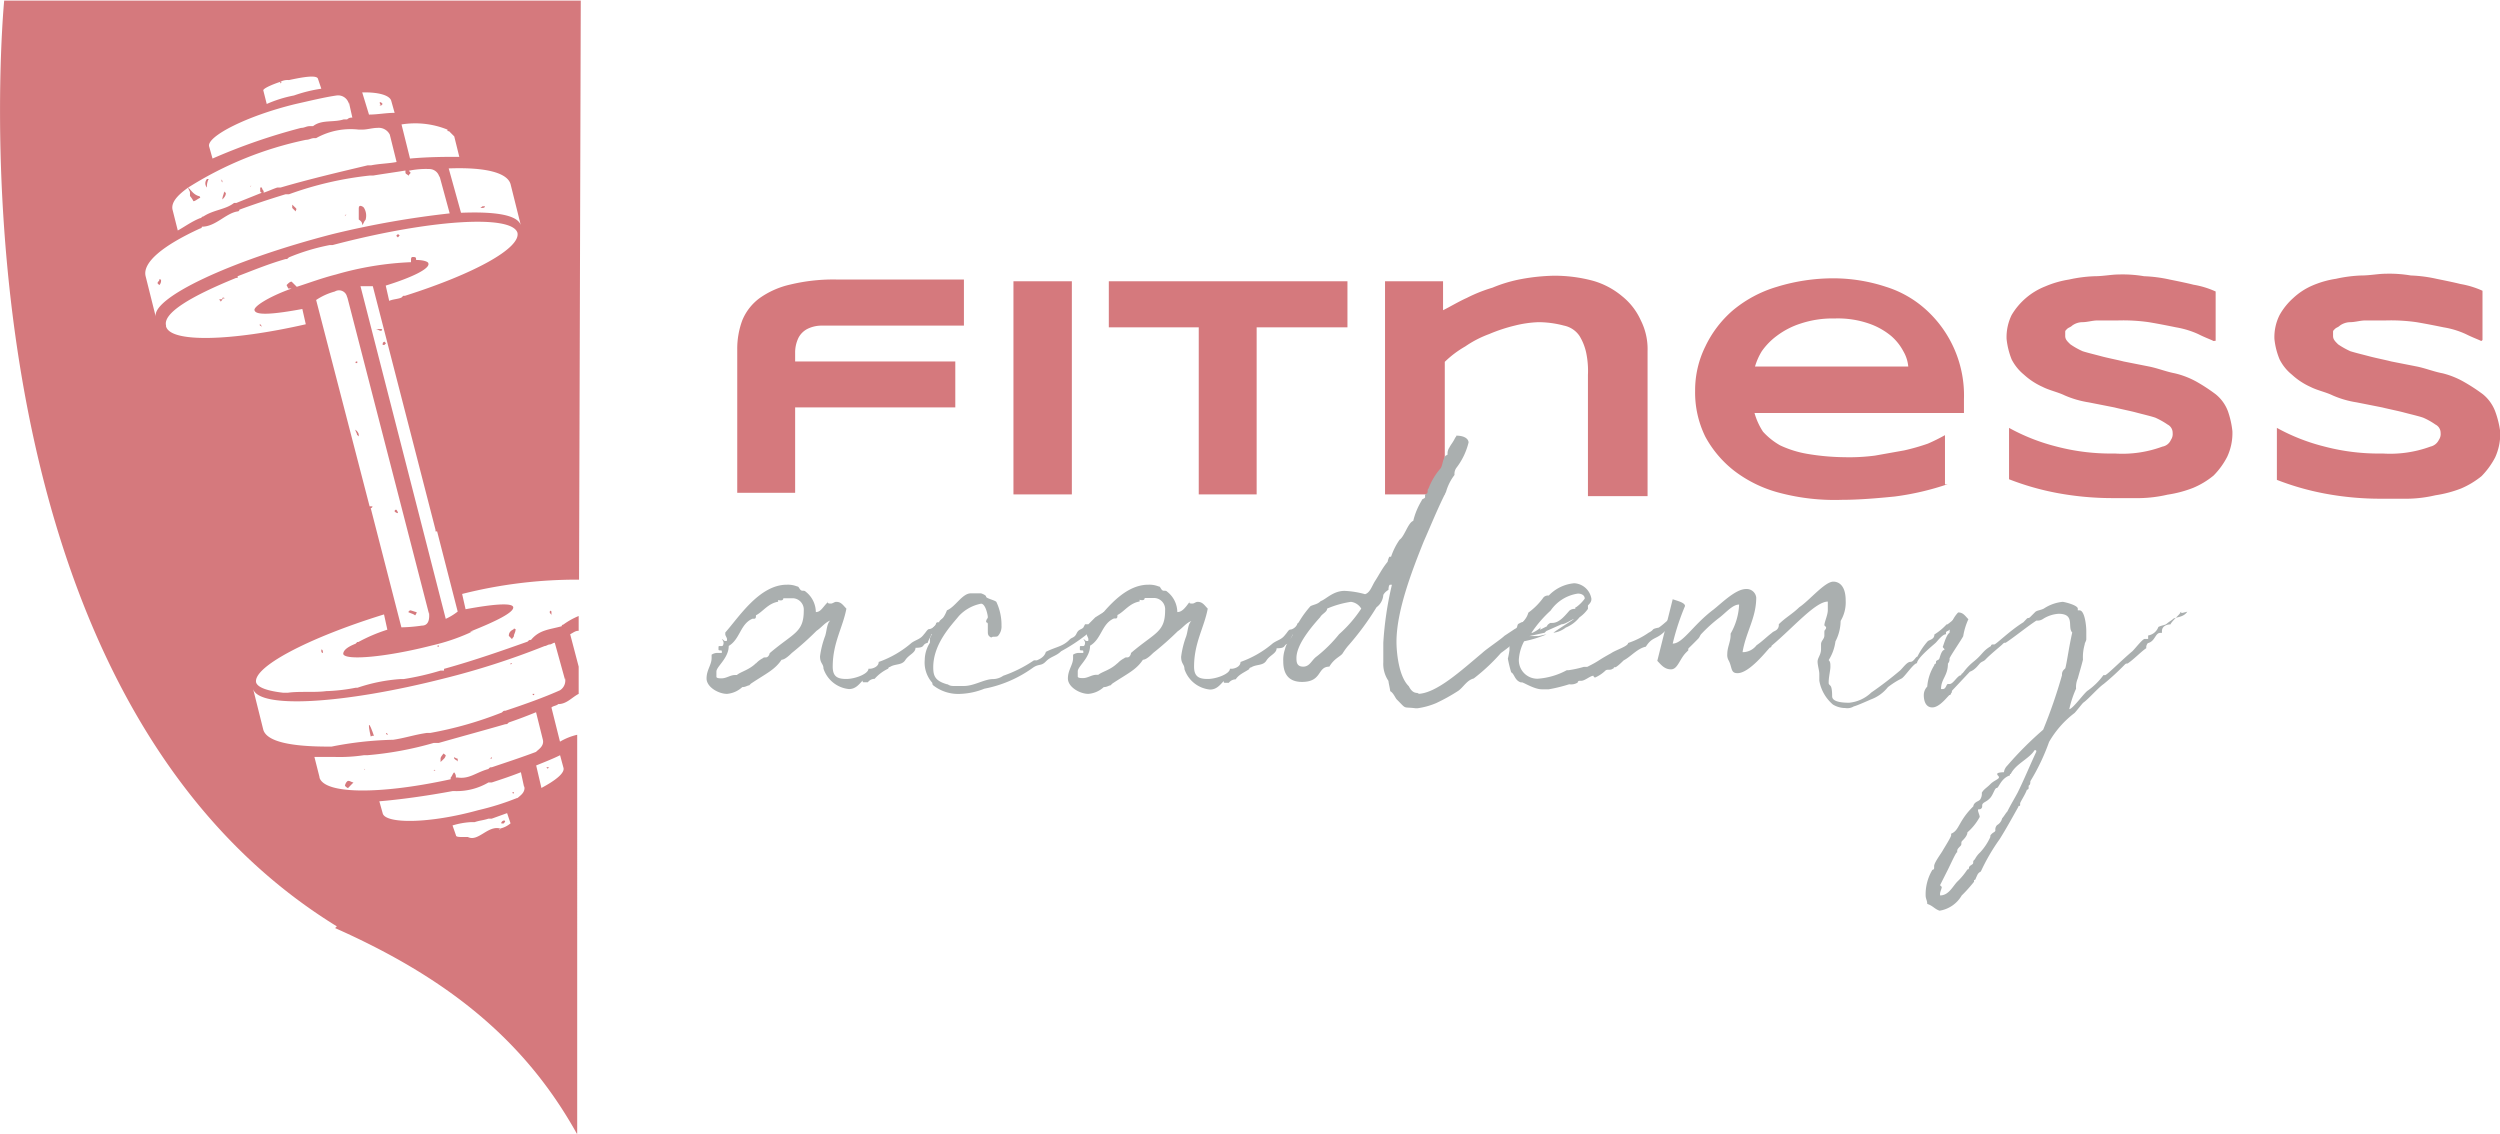 <svg xmlns="http://www.w3.org/2000/svg" viewBox="0 0 202.92 92.02"><defs><style>.a{fill:#d5797d;}.b{fill:#aaafaf;}</style></defs><title>sport-academy</title><path class="a" d="M68.14,26.43H66.62a2.59,2.59,0,0,0-1.11.28,1.7,1.7,0,0,0-.69.69,2.73,2.73,0,0,0-.28,1.24v.7h13v3.73h-13V40h-4.7V28.37A6.68,6.68,0,0,1,60.25,26a4.25,4.25,0,0,1,1.39-1.79,6.92,6.92,0,0,1,2.49-1.11A14.87,14.87,0,0,1,68,22.69H78.24v3.74Z"></path><path class="a" d="M82.26,40.13V22.83H87v17.3Z"></path><path class="a" d="M102,26.57V40.13h-4.7V26.57H90V22.83h19.37v3.74Z"></path><path class="a" d="M128.89,40.13V30.44a7.27,7.27,0,0,0-.14-1.8,4.38,4.38,0,0,0-.55-1.38,2,2,0,0,0-1.25-.83,8.21,8.21,0,0,0-2.07-.28,9.17,9.17,0,0,0-1.94.28,13.33,13.33,0,0,0-2.08.69,8.72,8.72,0,0,0-1.93,1,8.23,8.23,0,0,0-1.66,1.25V40.13h-4.85V22.83h4.71v2.35c.55-.27,1.24-.69,1.93-1a12.35,12.35,0,0,1,2.08-.83,11.53,11.53,0,0,1,2.35-.7,16.23,16.23,0,0,1,2.63-.27,12,12,0,0,1,3.18.41,6.42,6.42,0,0,1,2.36,1.25A5.29,5.29,0,0,1,133.18,26a5.18,5.18,0,0,1,.55,2.5V40.27h-4.84Z"></path><path class="a" d="M158.09,39.3a22.13,22.13,0,0,1-4.29,1c-1.39.14-2.91.27-4.29.27a17.46,17.46,0,0,1-5-.55,10.34,10.34,0,0,1-3.74-1.8,8.86,8.86,0,0,1-2.35-2.77,8.12,8.12,0,0,1-.83-3.73,8,8,0,0,1,.83-3.6,8.93,8.93,0,0,1,2.21-2.91,10,10,0,0,1,3.6-1.93,15.59,15.59,0,0,1,4.57-.69,13.71,13.71,0,0,1,4.28.69,8.7,8.7,0,0,1,3.33,1.93,9.38,9.38,0,0,1,3,7.2v1.11h-17a5.42,5.42,0,0,0,.69,1.52,5.62,5.62,0,0,0,1.39,1.11,8.6,8.6,0,0,0,2.21.69,19,19,0,0,0,3,.27,16,16,0,0,0,2.49-.13l2.36-.42a17.33,17.33,0,0,0,1.93-.55,15,15,0,0,0,1.39-.69v4Zm-3.19-9.41a3,3,0,0,0-.41-1.38,4.28,4.28,0,0,0-1-1.25,5.77,5.77,0,0,0-1.8-1,7.71,7.71,0,0,0-2.77-.41,8.23,8.23,0,0,0-2.76.41,6.51,6.51,0,0,0-1.94,1A5.46,5.46,0,0,0,143,28.51a5.18,5.18,0,0,0-.55,1.24H154.9Z"></path><path class="a" d="M179.67,27.68c-.27-.14-.69-.28-1.24-.56a7.3,7.3,0,0,0-1.8-.55c-.69-.14-1.38-.28-2.22-.42a14.86,14.86,0,0,0-2.49-.14h-1.66c-.41,0-.83.14-1.24.14a1.44,1.44,0,0,0-.83.28c-.14.14-.28.14-.42.28s-.14.14-.14.27v.28c0,.28.14.42.42.69a6,6,0,0,0,1,.56c.41.13,1,.27,1.52.41s1.25.28,1.8.42l2.07.41c.7.14,1.39.42,2.08.55a6.89,6.89,0,0,1,1.8.7,14.39,14.39,0,0,1,1.52,1,3.21,3.21,0,0,1,1,1.39A7.22,7.22,0,0,1,181.2,35a4.54,4.54,0,0,1-.42,2.07,6.13,6.13,0,0,1-1.11,1.53,6.59,6.59,0,0,1-1.66,1,9.48,9.48,0,0,1-2.07.55,10.68,10.68,0,0,1-2.22.28h-2.07a24.63,24.63,0,0,1-4.71-.42,21.77,21.77,0,0,1-3.87-1.11V34.73a16.09,16.09,0,0,0,3.87,1.52,17.37,17.37,0,0,0,4.71.56,9.38,9.38,0,0,0,3.87-.56.92.92,0,0,0,.69-.55.82.82,0,0,0,.14-.55.75.75,0,0,0-.41-.69,6.41,6.41,0,0,0-1-.56c-.42-.14-1-.27-1.52-.41s-1.25-.28-1.8-.42l-2.08-.41a8,8,0,0,1-1.94-.56c-.55-.27-1.24-.41-1.79-.69a5.7,5.7,0,0,1-1.53-1,3.9,3.9,0,0,1-1-1.24,6.21,6.21,0,0,1-.41-1.66,4.1,4.1,0,0,1,.41-1.94A5.52,5.52,0,0,1,166,23.25a8,8,0,0,1,1.94-.56,11.4,11.4,0,0,1,2.08-.27c.69,0,1.38-.14,1.93-.14a10.35,10.35,0,0,1,2.08.14,11.51,11.51,0,0,1,2.08.27c.69.14,1.38.28,1.93.42a7.17,7.17,0,0,1,1.8.55v4Z"></path><path class="a" d="M201.4,27.68c-.28-.14-.69-.28-1.25-.56a7,7,0,0,0-1.8-.55c-.69-.14-1.38-.28-2.21-.42a14.86,14.86,0,0,0-2.49-.14H192c-.42,0-.83.14-1.25.14a1.49,1.49,0,0,0-.83.28c-.14.14-.27.14-.41.28s-.14.14-.14.27v.28c0,.28.14.42.41.69a6.41,6.41,0,0,0,1,.56c.42.13,1,.27,1.53.41s1.24.28,1.79.42l2.08.41c.69.14,1.38.42,2.08.55A6.82,6.82,0,0,1,200,31a14.59,14.59,0,0,1,1.53,1,3.29,3.29,0,0,1,1,1.39,7.74,7.74,0,0,1,.41,1.66,4.68,4.68,0,0,1-.41,2.07,6.39,6.39,0,0,1-1.11,1.53,7,7,0,0,1-1.66,1,9.73,9.73,0,0,1-2.08.55,10.58,10.58,0,0,1-2.21.28h-2.08a24.45,24.45,0,0,1-4.7-.42,21.9,21.9,0,0,1-3.88-1.11V34.73a16,16,0,0,0,3.88,1.52,17.3,17.3,0,0,0,4.7.56,9.47,9.47,0,0,0,3.88-.56,1,1,0,0,0,.69-.55.82.82,0,0,0,.14-.55.75.75,0,0,0-.42-.69,5.55,5.55,0,0,0-1-.56c-.41-.14-1-.27-1.52-.41s-1.24-.28-1.8-.42l-2.07-.41a7.86,7.86,0,0,1-1.94-.56c-.55-.27-1.25-.41-1.8-.69a5.64,5.64,0,0,1-1.52-1,3.76,3.76,0,0,1-1-1.24,5.85,5.85,0,0,1-.42-1.66,4,4,0,0,1,.42-1.94,5.35,5.35,0,0,1,1.11-1.38,5.41,5.41,0,0,1,1.52-1,7.74,7.74,0,0,1,1.94-.56,11.29,11.29,0,0,1,2.07-.27c.69,0,1.39-.14,1.94-.14a10.3,10.3,0,0,1,2.07.14,11.29,11.29,0,0,1,2.08.27c.69.14,1.38.28,1.94.42a7.3,7.3,0,0,1,1.8.55v4Z"></path><path class="b" d="M67.17,48.85c0,.14.14.14.28.14s.28-.14.42-.14c.41,0,.55.27.83.55-.28,1.52-1.11,2.77-1.11,4.71,0,.83.41,1,1.11,1s1.79-.41,1.79-.83h.14c.14,0,.69-.13.69-.55A8.29,8.29,0,0,0,74,52.17c.42-.28.7-.28,1-.69.14-.14.28-.42.42-.42s.41-.14.55-.41a.14.14,0,0,1,.14-.14h.14c-.14-.14.83-.69,1-.69a.51.51,0,0,1,.13.41.73.73,0,0,1-.69.69c0,.42-.69.56-1.1.56,0,.13-.28.55-.28.69-.55.14-.14.41-1,.41,0,.42-.55.56-.83,1s-.83.28-1.25.56a.13.13,0,0,0-.13.13,3.44,3.44,0,0,0-1.11.83.69.69,0,0,0-.55.28h-.28c-.14,0-.14,0-.14-.14-.28.28-.55.69-1.11.69a2.43,2.43,0,0,1-2.07-1.66c0-.41-.28-.41-.28-1a7.36,7.36,0,0,1,.42-1.66c.13-.41.13-1,.41-1.24-.41.14-.69.55-1.11.83A24.31,24.31,0,0,1,64.27,53c-.14.14-.56.55-.83.55-.56.83-1.25,1.11-2.49,1.94l-.14.14c-.14,0-.28.14-.56.14a2.08,2.08,0,0,1-1.24.55c-.69,0-1.66-.55-1.66-1.25s.41-1.1.41-1.66v-.27a.84.84,0,0,1,.56-.14h.27v-.14c0-.14-.27,0-.27-.14v-.14c0-.14,0-.14.14-.14h.13c.14,0,.14-.27.14-.27s0-.14-.14-.28c.14,0,.14.14.28.14s.14,0,.14-.14-.14-.28-.14-.41v-.14c1.11-1.25,2.77-3.88,5-3.88a2,2,0,0,1,.83.14c.14,0,.14.14.28.28s.28,0,.41.14a2.13,2.13,0,0,1,.83,1.66c.42,0,.56-.42,1-.83Zm-5.81,5a2,2,0,0,1,.55-.42c.14-.14.28,0,.42-.14a.45.45,0,0,0,.14-.27c1.94-1.66,2.77-1.66,2.77-3.46a.93.93,0,0,0-.83-1h-.83c0,.28-.42.14-.42.14v.14c-.83.14-1.25.83-1.8,1.1,0,.14,0,.28-.14.28h-.14c-1,.42-1,1.66-1.93,2.21,0,1-1,1.67-1,2.08v.42c0,.13.28.13.41.13.42,0,.7-.27,1.11-.27h.14C60.12,54.52,60.81,54.38,61.36,53.83Z"></path><path class="b" d="M89.59,49.68l.28.27a14.26,14.26,0,0,1-3.74,2.91c-.41.41-.83.41-1.24.83s-.56.14-1.11.55A9.93,9.93,0,0,1,79.9,55.9a5.74,5.74,0,0,1-1.93.42,3.28,3.28,0,0,1-2.22-.69c-.14-.14,0-.14-.14-.28a2.48,2.48,0,0,1-.55-1.8,2.64,2.64,0,0,1,.42-1.38v-.28c0-.28.27-.41.27-.83v-.14a2.73,2.73,0,0,0,1.11-1.38c.69-.28,1.24-1.38,1.94-1.38h.83s.41.13.41.27.69.28.83.42a4.37,4.37,0,0,1,.42,1.93,1.14,1.14,0,0,1-.28.83c-.14.14-.41,0-.55.14-.28-.14-.28-.27-.28-.55v-.55a.14.14,0,0,0-.14-.14c0-.28.14-.28.14-.42S80,49,79.63,49a3.32,3.32,0,0,0-1.8,1c-.56.7-2.08,2.22-2.08,4.16,0,.69.14,1.1,1.11,1.38.14,0,.14.14.55.14h.83c.83,0,1.66-.56,2.36-.56a1.49,1.49,0,0,0,.83-.27,10.53,10.53,0,0,0,2.49-1.25h.27c-.13,0,.56-.14.7-.69.83-.42,1.38-.42,1.93-1,.14-.14.28-.14.42-.28s.14-.27.27-.41.28-.14.42-.28l.14-.27h.27l.56-.56Z"></path><path class="b" d="M96.51,48.85c0,.14.14.14.28.14s.27-.14.41-.14c.42,0,.55.27.83.55-.28,1.52-1.11,2.77-1.11,4.71,0,.83.42,1,1.11,1s1.8-.41,1.8-.83H100c.14,0,.69-.13.69-.55a8.29,8.29,0,0,0,2.63-1.52c.41-.28.69-.28,1-.69.14-.14.27-.42.41-.42s.42-.14.56-.41a.14.14,0,0,1,.14-.14h.13c-.13-.14.83-.69,1-.69a.48.48,0,0,1,.14.41.74.74,0,0,1-.69.69c0,.42-.69.56-1.11.56,0,.13-.28.55-.28.69-.55.14-.13.41-1,.41,0,.42-.56.56-.83,1s-.83.28-1.25.56a.13.13,0,0,0-.14.13c-.41.28-.83.42-1.1.83a.73.73,0,0,0-.56.28h-.28c-.13,0-.13,0-.13-.14-.28.28-.56.69-1.11.69a2.43,2.43,0,0,1-2.08-1.66c0-.41-.27-.41-.27-1a7.32,7.32,0,0,1,.41-1.66c.14-.41.14-1,.42-1.24-.42.14-.69.55-1.11.83A24.51,24.51,0,0,1,93.6,53c-.14.14-.55.55-.83.55-.55.83-1.24,1.11-2.49,1.94l-.14.14c-.13,0-.27.14-.55.14a2.08,2.08,0,0,1-1.25.55c-.69,0-1.66-.55-1.66-1.25s.42-1.1.42-1.66v-.27a.83.83,0,0,1,.55-.14h.28v-.14c0-.14-.28,0-.28-.14v-.14c0-.14,0-.14.14-.14h.14c.14,0,.14-.27.14-.27s0-.14-.14-.28c.14,0,.14.14.28.14s.13,0,.13-.14-.13-.28-.13-.41v-.14c1.1-1.25,2.76-3.88,5-3.88a2,2,0,0,1,.83.14c.14,0,.14.14.27.28s.28,0,.42.14a2.13,2.13,0,0,1,.83,1.66c.42,0,.69-.42,1-.83Zm-5.81,5a1.87,1.87,0,0,1,.55-.42c.14-.14.28,0,.42-.14A.46.46,0,0,0,91.8,53c1.94-1.66,2.77-1.66,2.77-3.46a.92.92,0,0,0-.83-1h-.83c0,.28-.41.14-.41.14v.14c-.83.14-1.25.83-1.8,1.1,0,.14,0,.28-.14.28h-.14c-1,.42-1,1.66-1.94,2.21,0,1-1,1.67-1,2.08v.42c0,.13.28.13.42.13.41,0,.69-.27,1.11-.27h.14C89.45,54.52,90.14,54.38,90.7,53.83Z"></path><path class="b" d="M115.05,56.32c1.52,0,3.6-1.94,5.26-3.32.28-.28,1.52-1.11,1.8-1.39l.83-.55c.28-.14.14-.14.28-.41l.27-.14a.43.43,0,0,0,.28-.14c.55-.55.55-.42.55-.55h.14c.14.27,0,.13,0,.27v.42l-.14.14s-.55.69-.83,1A17.38,17.38,0,0,1,121.83,53a15.48,15.48,0,0,1-2.21,2.07c-.56.14-.83.7-1.25,1a15.17,15.17,0,0,1-1.8,1,6,6,0,0,1-1.52.42h-.14c-1.1-.14-.69.13-1.52-.7-.14-.13-.28-.55-.55-.69,0-.14-.14-.69-.14-.83a2.45,2.45,0,0,1-.42-1.52V52.17a27.48,27.48,0,0,1,.7-4.71h-.14c-.14,0-.14.42-.14.42s-.28.14-.42.41a1.36,1.36,0,0,1-.55,1,22.57,22.57,0,0,1-2.35,3.18A5.58,5.58,0,0,0,109,53c-.14.27-.69.41-1.1,1.11-1,0-.56,1.24-2.22,1.24-1,0-1.52-.55-1.52-1.66a2.68,2.68,0,0,1,.14-1,2.26,2.26,0,0,1,.55-1,8.09,8.09,0,0,1,1.52-2.49c.28-.14.56-.14.83-.41.42-.14,1-.83,1.94-.83a7.37,7.37,0,0,1,1.66.27c.42-.13.56-.69.83-1.1s.56-1,1-1.53a1.43,1.43,0,0,1,.14-.41h.14a5.48,5.48,0,0,1,.69-1.38c.41-.28.69-1.39,1.11-1.53a5.75,5.75,0,0,1,.69-1.66c0-.14.27-.14.27-.27v-.14a.14.14,0,0,1,.14-.14c.14-.14,0-.28.14-.42a5.43,5.43,0,0,1,1-1.66c.14-.27.14-.55.28-.83s.14-.14.27-.27a.84.84,0,0,1,.14-.56c.14-.27.28-.41.42-.69s.14-.14.14-.28c.69,0,1,.28,1,.56a5.55,5.55,0,0,1-1,2.07.84.84,0,0,0-.14.56,4.07,4.07,0,0,0-.69,1.38c-.7,1.38-1.25,2.77-1.8,4-1,2.49-2.22,5.68-2.22,8.17,0,.69.14,2.77,1,3.6.28.55.55.55.83.55Zm-7.33-6.92c0,.28-.42.42-.56.69-1,1.11-1.93,2.35-1.93,3.32,0,.28,0,.7.55.7s.69-.56,1.11-.84a11.29,11.29,0,0,0,1.8-1.79,10.5,10.5,0,0,0,1.8-2.08,1.14,1.14,0,0,0-.84-.55A7.78,7.78,0,0,0,107.72,49.4Z"></path><path class="b" d="M136.22,50c0,.42-.69.83-1.1,1.25-.7.69-1,.41-1.53,1.24-.69.14-1.24.83-1.8,1.11,0,0-.55.56-.69.56H131a.13.13,0,0,1-.13.13c-.14.14-.42,0-.56.14a2.89,2.89,0,0,1-.83.56.14.14,0,0,1-.14-.14c-.27,0-.69.41-1,.41h-.14a.14.14,0,0,0-.14.14,1,1,0,0,1-.69.14,12.93,12.93,0,0,1-1.66.41h-.56c-.69,0-1.66-.69-1.66-.55-.55-.14-.55-.69-.83-.83a10.23,10.23,0,0,1-.27-1.11,6.21,6.21,0,0,0,.13-.69v-.28a4.85,4.85,0,0,1,.7-1.52c.27-.41.69-.69.83-1.24a5.45,5.45,0,0,0,1.24-1.25.51.51,0,0,1,.42-.14,3.26,3.26,0,0,1,2.07-1,1.5,1.5,0,0,1,1.39,1.25c0,.14,0,.28-.28.55v.28a2.79,2.79,0,0,1-.69.69,2.76,2.76,0,0,1-1.11.83,2.05,2.05,0,0,1-1,.42c.14-.14,1.52-1,1.66-1.11-.14,0-.69.42-1,.42l-1.24.55-.14.14-1.25.27h.7c.13,0,.55-.13.69-.13a9.52,9.52,0,0,1-1.8.55,3.64,3.64,0,0,0-.42,1.38,1.5,1.5,0,0,0,1.53,1.66,5.8,5.8,0,0,0,2.35-.69h.14a8.79,8.79,0,0,0,1.24-.27h.28c1.11-.56.69-.42,1.94-1.11.41-.28,1.38-.56,1.38-.83a6.45,6.45,0,0,0,1.66-.83c.55-.28.14-.28.83-.42.42-.27,1.25-1.1,1.25-1C136.22,49.82,136.22,50,136.22,50Zm-11.9,1.39a2.76,2.76,0,0,0,.69-.42c.14-.14,0,0,0,.14l.56-.28c0-.13.27-.27.27-.27H126c.56,0,1-.56,1.39-1a.67.67,0,0,1,.41-.14c.14,0,0-.14.14-.14a3.06,3.06,0,0,0,.69-.69c0-.28-.27-.41-.55-.41a3.26,3.26,0,0,0-2.22,1.38A9.79,9.79,0,0,0,124.32,51.34Z"></path><path class="b" d="M158.92,50.09c0,.56-.56.56-.56.83s-.41.28-.41.42v.14c-.28,0-.69.55-.83.69s-1.52,1.24-1.52,1.66c-.28,0-1,1.11-1.25,1.24s-.55.28-1.11.7a3.1,3.1,0,0,1-1.38,1s-1.25.56-1.38.56a1,1,0,0,1-.7.14,1.94,1.94,0,0,1-1-.28,3.28,3.28,0,0,1-1.11-1.94v-.55c0-.28-.14-.69-.14-1s.28-.55.28-1v-.41c0-.28.27-.42.27-.7v-.27c0-.28.14-.14.14-.42l-.14-.14c0-.27.28-.83.28-1.24v-.69c-1,0-2.77,2.07-4.57,3.59a.13.13,0,0,1-.13.14c-.28.28-1.67,2.08-2.63,2.08-.56,0-.42-.42-.7-1a.88.88,0,0,1-.13-.55c0-.56.27-1,.27-1.53v-.13a5.15,5.15,0,0,0,.69-2.36c-.55,0-1.1.7-1.66,1.11a11.91,11.91,0,0,0-1.38,1.25c-.14.13-.14.27-.28.41s-.41.42-.69.69,0,.14-.14.28l-.14.14c-.55.55-.69,1.38-1.24,1.38s-.83-.41-1.11-.69l1.25-5c.41.14,1,.28,1,.55a19.44,19.44,0,0,0-1,3.05c.83,0,1.66-1.53,3.32-2.77.69-.55,1.8-1.66,2.63-1.66a.78.78,0,0,1,.83.69c0,1.66-.83,2.77-1.11,4.43h.14a1.42,1.42,0,0,0,1-.56c.41-.27.83-.69,1.24-1,.14-.14.28-.14.42-.28a.51.51,0,0,0,.14-.42c.55-.55,1.1-.83,1.66-1.38.83-.55,2.07-2.08,2.77-2.08.41,0,1,.28,1,1.53a2.94,2.94,0,0,1-.41,1.66,3.68,3.68,0,0,1-.42,1.66,3.75,3.75,0,0,1-.55,1.52c.14.14.14.28.14.55s-.14.83-.14,1.25c0,.14,0,.14.14.28s.14.69.14.83,0,.55,1.38.55a3,3,0,0,0,1.8-.83,29.23,29.23,0,0,0,2.35-1.8c.28-.28.56-.69.83-.69s.42-.42.56-.42a5.65,5.65,0,0,1,.83-1.24c.13-.14.55-.14.55-.56a4.77,4.77,0,0,0,1-.83c0,.14.69-.55.83-.55.14-.28.14-.28.14-.14Z"></path><path class="b" d="M177,49.68h0c0,.14-.13.14,0,0,0,.14-.69.69-.83,1-.27,0-.69.13-.69.55v.14h-.14c-.41,0-.41.69-1,.83a.52.52,0,0,0-.13.41c-.42.28-1.11,1-1.53,1.25-.13,0-.13,0-.27.14a21,21,0,0,1-1.66,1.52c-.42.28-1.25,1.24-1.66,1.52-.14.14-.56.69-.7.83a7.94,7.94,0,0,0-2.07,2.35,17.11,17.11,0,0,1-1.52,3.19c0,.41-.14.27-.14.41v.14a.14.14,0,0,1-.14.14c-.14.41-.55,1-.55,1.11v.13c0,.14-.14,0-.14.14-.56,1-1,1.8-1.52,2.63a16.16,16.16,0,0,0-1.53,2.63c-.27.14-.27.28-.41.55a.14.14,0,0,1-.14.14v.14s-.55.69-1,1.11a2.54,2.54,0,0,1-1.8,1.24c-.41-.14-.55-.41-1-.55,0-.28-.13-.42-.13-.69a3.87,3.87,0,0,1,.55-2.08.14.14,0,0,0,.14-.14V70.3c0-.28.55-1,.69-1.25s.69-1.11.69-1.25v-.13c.69-.28.56-1,1.8-2.22a.4.4,0,0,1,.14-.27c.14-.14.28-.14.41-.28a.83.83,0,0,0,.14-.55c.14-.28.42-.42.69-.7s.7-.41.7-.55-.14-.14-.14-.28.55-.14.55-.14,0-.27.28-.55a28.22,28.22,0,0,1,2.9-2.9,41.29,41.29,0,0,0,1.53-4.43.54.54,0,0,1,.13-.42l.14-.14c.14-.55.28-1.66.56-2.9-.42-.42.27-1.52-1.11-1.52a2.66,2.66,0,0,0-1.25.41.8.8,0,0,1-.55.14c-.83.55-1.66,1.24-2.49,1.8-.14,0-.14,0-.28.14s-1,.83-1.38,1.24c-.14.14-.28.14-.42.28s-.41.55-.83.69L158.5,56c-.14.14,0,.14-.14.28a.14.14,0,0,1-.14.14c-.27.27-.83,1-1.38,1s-.69-.56-.69-1a1,1,0,0,1,.28-.69A3.85,3.85,0,0,1,157,54a.14.14,0,0,1,.14-.14v-.14c0-.14.27-.14.27-.28,0,.14.14-.69.42-.69,0-.14-.14-.14-.14-.28,0,.14.28-1,.55-1.1a2.53,2.53,0,0,1,.7-1.66c.41,0,.55.27.83.55a5.31,5.31,0,0,0-.42,1.38c-.14.28-1,1.53-1.11,1.8a.54.54,0,0,1-.13.42c0,1-.56,1.24-.56,2.07h.14c.28,0,.28-.41.42-.41h.13c.28,0,.56-.55.84-.69a.13.13,0,0,0,.13-.14c.14,0,.28-.42,1-1s.69-.83,1.39-1.25a.13.13,0,0,1,.13-.13h.14c.14,0,1.25-1.11,2.36-1.8l.27-.28c.14-.14.14,0,.28-.14l.41-.41c.14-.14.42-.14.7-.28a3.37,3.37,0,0,1,1.52-.55c.14,0,1.24.27,1.24.55v.14h.14c.42,0,.55,1.24.55,1.66v.69c0,.14-.13.28-.13.42a3.76,3.76,0,0,0-.14,1.24c-.14.56-.28,1-.42,1.52a1.76,1.76,0,0,0-.14.83,8.5,8.5,0,0,0-.55,1.66c.28,0,1.25-1.38,1.52-1.52a5.45,5.45,0,0,0,1.25-1.24h.14c.14,0,1.38-1.25,2.21-1.94.28-.28.83-1,1-1h.28v-.28a1.06,1.06,0,0,0,.83-.69c.27-.14.55-.14.69-.27s.41-.28.55-.42c.42-.14.83-.14,1.11-.55-.55.14-.55.14-.42,0-.13.14-.13,0,0,0ZM159.75,70.57c.14-.14,0-.14.14-.27s.27-.14.27-.28,0-.14.14-.28a2,2,0,0,1,.42-.55,4.67,4.67,0,0,0,.83-1.25c0-.14,0-.14.13-.27s.28-.14.28-.28a.51.51,0,0,1,.14-.42.85.85,0,0,0,.41-.55c.14-.14.28-.41.42-.55.28-.56.55-1,.83-1.52.55-1.11,1-2.22,1.52-3.33,0-.13,0-.13-.14-.13-.41.69-1.52,1.1-1.93,1.93-.14,0,0,.14-.14.14-.69.28-.83,1-1,1s-.28.55-.55.83-.42.28-.56.42,0,.27-.14.41-.27,0-.27.14.14.41.14.55a4.46,4.46,0,0,1-1,1.25c0,.27-.28.55-.42.69s0,.28-.14.41c-.27.28-.27.28-.27.56,0-.28-.56,1-.83,1.52l-.56,1.11.14.14c0,.13-.14.41-.14.55v.14c.69,0,1-.69,1.39-1.11a5.51,5.51,0,0,0,.83-1Z"></path><path class="a" d="M17.77,24.35a.14.14,0,0,1,.14.14c.14-.14.14-.27.28-.27s-.14-.14-.14,0S17.91,24.22,17.77,24.35Z"></path><path class="a" d="M21.09,26.29v.14a.14.14,0,0,1,.14.14C21.23,26.43,21.23,26.43,21.09,26.29Z"></path><path class="a" d="M12.79,23l.14.14a.51.51,0,0,0,.14-.42s-.14-.13-.14,0S12.79,22.83,12.79,23Z"></path><path class="a" d="M24,16.88l-.28-.27v.27l.28.28C24,17,24.14,17,24,16.88Z"></path><path class="a" d="M32.44,19.1,32.3,19l-.14.14.14.13Z"></path><path class="a" d="M31.33,59.5a.14.14,0,0,0,.14.14A.14.14,0,0,0,31.33,59.5Z"></path><path class="a" d="M43.37,56.32h-.14c0,.14.14.14.14,0Z"></path><path class="a" d="M41.57,53.83h-.13c0,.14,0,.14.13,0Z"></path><path class="a" d="M30.5,26.71c.14,0,.28.14.42.14s0-.14.14-.14Z"></path><path class="a" d="M20.4,15.08h0c-.14,0-.14.14,0,0Z"></path><path class="a" d="M31.06,28h.14l.13-.14-.13-.13C31.06,27.81,31.06,27.81,31.06,28Z"></path><path class="a" d="M39.36,16.74h-.14c-.14,0-.14.14-.28.14h.14C39.22,16.88,39.36,16.88,39.36,16.74Z"></path><path class="a" d="M30.92,8.58l.14-.14-.14-.14c-.14,0-.14,0,0,.28C30.78,8.44,30.78,8.58,30.92,8.58Z"></path><path class="a" d="M28.15,17.44H28v.13C28,17.44,28.15,17.44,28.15,17.44Z"></path><path class="a" d="M29.4,18.27c.13-.14.13-.28.27-.42a1.21,1.21,0,0,0-.14-1,.45.45,0,0,0-.27-.14c-.14,0-.14.14-.14.28v.83C29.4,18,29.4,18.13,29.4,18.27Z"></path><path class="a" d="M30.37,59.78c-.42-1.25-.56-1.25-.28,0C30.37,59.64,30.37,59.78,30.37,59.78Z"></path><path class="a" d="M16.8,15.22a1.23,1.23,0,0,1,.14-.69H16.8a.53.53,0,0,0-.13.41A.5.5,0,0,0,16.8,15.22Z"></path><path class="a" d="M18.05,14.81v-.14l-.14-.14c.14.14,0,.14.14.28Z"></path><path class="a" d="M18.05,16.19h0c.28-.28.28-.42.28-.55a.14.14,0,0,1-.14-.14c0,.27-.14.41-.14.69Z"></path><path class="a" d="M44.34,62.27l.14.14a.14.14,0,0,1,.14-.14Z"></path><path class="a" d="M45.45,60.19l-.69-2.76c.13-.14.41-.14.55-.28.69,0,1.11-.55,1.66-.83V54.11l-.69-2.63c.28-.14.41-.28.69-.28V50a5.85,5.85,0,0,0-1.25.7.13.13,0,0,0-.13.13c-1,.28-1.8.28-2.49,1.11-.14,0-.14,0-.28.14-1.94.69-4.29,1.52-6.78,2.21v.14h-.28a22.17,22.17,0,0,1-3,.69h-.28a13.8,13.8,0,0,0-3.46.7h-.14a14.73,14.73,0,0,1-2.21.27h-.14c-1,.14-2.21,0-3.18.14H23c-1.24-.14-2.07-.41-2.21-.83-.28-1.24,4.15-3.6,10.38-5.53l.27,1.24a13.3,13.3,0,0,0-2.35,1H29l-.14.14c-.69.27-1,.55-1,.83.14.55,3.46.27,7.2-.69a16.24,16.24,0,0,0,3-1c.83-.42,0,0,.14-.14,2.08-.83,3.46-1.52,3.46-1.94s-1.66-.27-3.87.14l-.28-1.24A37.88,37.88,0,0,1,47,47.05l.14-47H.34s-5.4,55.21,27,75.14l-.14.14c9,4,15.36,9,19.65,16.74V59.64a4.86,4.86,0,0,0-1.38.55ZM34.24,50.78a12.87,12.87,0,0,1-1.66.14l-2.49-9.68a.14.14,0,0,0,.14-.14H30L25.66,24.35a5.12,5.12,0,0,1,1.52-.69.66.66,0,0,1,1,.56v-.14l6.64,25.74v-.14C34.93,50.65,34.52,50.78,34.24,50.78Zm1.94-.55-6.92-27h1L35.35,43v.13h.13l1.67,6.51A4.75,4.75,0,0,1,36.18,50.23Zm5.26-35.29.83,3.33c-.28-.83-2.08-1.11-4.85-1l-1-3.6C39.36,13.56,41.16,14,41.44,14.94Zm-5.12-4.42h0c0,.13,0,.13.13.13l.42.42.41,1.66c-1.1,0-2.49,0-4,.14l-.69-2.77A7,7,0,0,1,36.32,10.52ZM31.75,8.16l.28,1c-.7,0-1.39.14-2.08.14l-.55-1.8C30.78,7.47,31.61,7.75,31.75,8.16Zm-9-1.52v.14c.14-.14.14-.14,0-.14a1.26,1.26,0,0,1,.7-.14c1.24-.27,2.21-.41,2.35-.13l.28.83a11.81,11.81,0,0,0-2.22.55,10.21,10.21,0,0,0-2.21.69l-.28-1.11C21.37,7.2,21.92,6.92,22.75,6.64ZM24,8.44c1.25-.28,2.35-.55,3.32-.69a.9.9,0,0,1,1,.69V8.3l.28,1.25a.51.51,0,0,0-.42.14h-.28c-.83.27-1.79,0-2.49.55h-.27c-.28,0-.42.14-.7.14a48,48,0,0,0-7.19,2.49l-.28-1C16.8,11.07,20,9.41,24,8.44Zm-8.72,6.78c0,.14.14.28.14.42v.27a2,2,0,0,1,.28.42c.14,0,.27-.14.55-.28a.14.14,0,0,0-.14-.14c-.41-.14-.55-.41-.83-.69a28.93,28.93,0,0,1,9.55-3.87c.28,0,.42-.14.69-.14h.14a5.75,5.75,0,0,1,3.46-.69h.28c.41,0,.83-.14,1.24-.14a1,1,0,0,1,1,.55l.55,2.22c-.69.13-1.38.13-2.07.27h-.28c-2.35.56-4.7,1.11-7.06,1.8h-.27c-.42.14-.69.28-1.11.42V15.5a.49.49,0,0,1-.14-.28h-.14v.28a.14.14,0,0,0,.14.14l-2.07.83H19c-.69.55-1.66.55-2.49,1.1-.14,0-.14.14-.28.14-.69.28-1.24.69-1.8,1L14,17C13.9,16.47,14.31,15.91,15.28,15.22ZM12.65,25.74l-.83-3.32c-.27-1.11,1.39-2.49,4.43-3.88a.14.14,0,0,0,.14-.14c1.11,0,1.94-1.1,2.9-1.24a.14.14,0,0,0,.14-.14c1.11-.41,2.36-.83,3.74-1.25h.28A27.83,27.83,0,0,1,30,14.25h.28c.83-.14,1.8-.27,2.63-.41V14c0,.13.13.13.27.27,0-.14.14-.14.14-.27l-.14-.14a6.7,6.7,0,0,1,1.66-.14.84.84,0,0,1,.83.69v-.14l.83,3.05A74.42,74.42,0,0,0,27,19C18.6,21.17,12.24,24.22,12.65,25.74Zm.83.69c-.27-1,1.94-2.35,5.68-3.87h.13v-.14c1.11-.42,2.5-1,3.88-1.39.14,0,.14,0,.28-.14a17.11,17.11,0,0,1,3.32-1H27c7.89-2.08,14.53-2.49,15-1,.28,1.24-3.46,3.32-9.13,5.12h-.14l-.14.14c-.28.13-.69.13-1,.27l-.28-1.24c2.22-.69,3.6-1.39,3.46-1.8,0-.14-.41-.28-1-.28V21c0-.14-.13-.14-.27-.14s-.14.14-.14.28v.14a25.47,25.47,0,0,0-6.09,1c-1.11.28-2.21.69-3.18,1l-.42-.42c-.14,0-.27.14-.41.28l.14.28h.27c-1.93.69-3.18,1.52-3,1.79.14.42,1.66.28,3.87-.13l.28,1.24c-6.09,1.39-11.07,1.52-11.35.14Zm7.89,32.8-.83-3.33c.42,1.66,7.33,1.25,15.5-.83a63,63,0,0,0,8.16-2.63c.14,0,.28-.13.42-.13s.27-.14.41-.14l.83,3v-.14a.93.93,0,0,1-.41,1c-1.25.56-2.77,1.11-4.43,1.66-.14,0-.14,0-.28.14a30.21,30.21,0,0,1-5.81,1.66h-.28c-1,.14-1.79.42-2.76.56h-.14a28.48,28.48,0,0,0-4.84.55h-.14C23.58,60.61,21.65,60.19,21.37,59.23Zm4.57,3.87-.42-1.66h1.66a13.24,13.24,0,0,0,2.35-.14h.28a27.58,27.58,0,0,0,5.4-1h.41c1.94-.55,3.6-1,5.4-1.52.14,0,.14,0,.28-.14.83-.28,1.52-.55,2.21-.83l.55,2.22c.14.55-.41.83-.55,1-1.11.42-2.35.83-3.6,1.25-.14,0-.14,0-.27.14-1,.27-1.53.83-2.49.69H37a.51.51,0,0,0-.14-.42c-.14.14-.14.28-.28.42v.14c-5.67,1.24-10.24,1.24-10.65-.14ZM40.6,67.25c0,.14-.13.14,0,0-1-.28-1.79,1.11-2.62.69H37.7c-.42,0-.69,0-.69-.14L36.73,67a6.23,6.23,0,0,1,1.52-.27h.28c.41-.14.69-.14,1.11-.28h.27L41.16,66l.28.83A2,2,0,0,1,40.6,67.25ZM42,64.76a21.47,21.47,0,0,1-3.18,1c-4,1.11-7.48,1.11-7.75.28l-.28-1c1.66-.14,3.74-.42,5.95-.83h.14a5.11,5.11,0,0,0,2.77-.7h.27c.83-.27,1.66-.55,2.36-.83l.27,1.25v-.14c.14.56-.41.83-.55,1Zm1.94-.83-.42-1.8c.69-.28,1.38-.55,1.94-.83l.27,1c.14.41-.55,1-1.79,1.66Z"></path><path class="a" d="M27.6,27.26Z"></path><path class="a" d="M29,29.34c-.14,0-.14,0-.14.13H29Z"></path><path class="a" d="M41.57,64.35h0c.14.13.14,0,.14,0s0-.14-.14,0Z"></path><path class="a" d="M41.3,51.61l.27.28c0-.14.14-.14.14-.28s.14-.27.14-.55c-.14,0-.14-.14-.14,0C41.44,51.2,41.3,51.34,41.3,51.61Z"></path><path class="a" d="M26.21,53c0-.14,0-.28-.13-.28v.14S26.08,53,26.21,53Z"></path><path class="a" d="M35.48,52.44h0c.14.14.14,0,.14,0s0-.13-.14,0Z"></path><path class="a" d="M28.84,34.87c0,.14.14.28.14.42l.14.13v-.13C29.12,35.15,29,35,28.84,34.87Z"></path><path class="a" d="M44.62,49.68c0,.14.14.14.14.27v-.27c0-.14-.14-.14-.14,0Z"></path><path class="a" d="M37.15,61.58a.49.49,0,0,1-.28-.14v.14c.14.14.28.14.28.27Z"></path><path class="a" d="M28,63.79s.28.28.28.14l.41-.42c-.13,0-.27-.13-.41-.13S28,63.65,28,63.79Z"></path><path class="a" d="M33.13,49.68c.28.14.42.14.56.27a.46.46,0,0,0,.13-.27c-.13,0-.41-.14-.55-.14Z"></path><path class="a" d="M29.53,62.41c.14,0,.14.14,0,0h0Z"></path><path class="a" d="M39.91,61.44h0c-.14.14-.14.14,0,.14Z"></path><path class="a" d="M35.76,61.58v.27l.28-.27a.49.49,0,0,0,.14-.28L36,61.16C35.9,61.3,35.76,61.44,35.76,61.58Z"></path><path class="a" d="M40.74,66.7c-.14.14,0,.14,0,.14h.14L41,66.7c0-.14-.14-.14-.28,0Z"></path><path class="a" d="M32.16,41.37a.13.13,0,0,0-.13.14.4.4,0,0,0,.27.14.43.43,0,0,0-.14-.28Z"></path><path class="a" d="M35.21,62.55h.14s-.14-.14-.14,0Z"></path></svg>